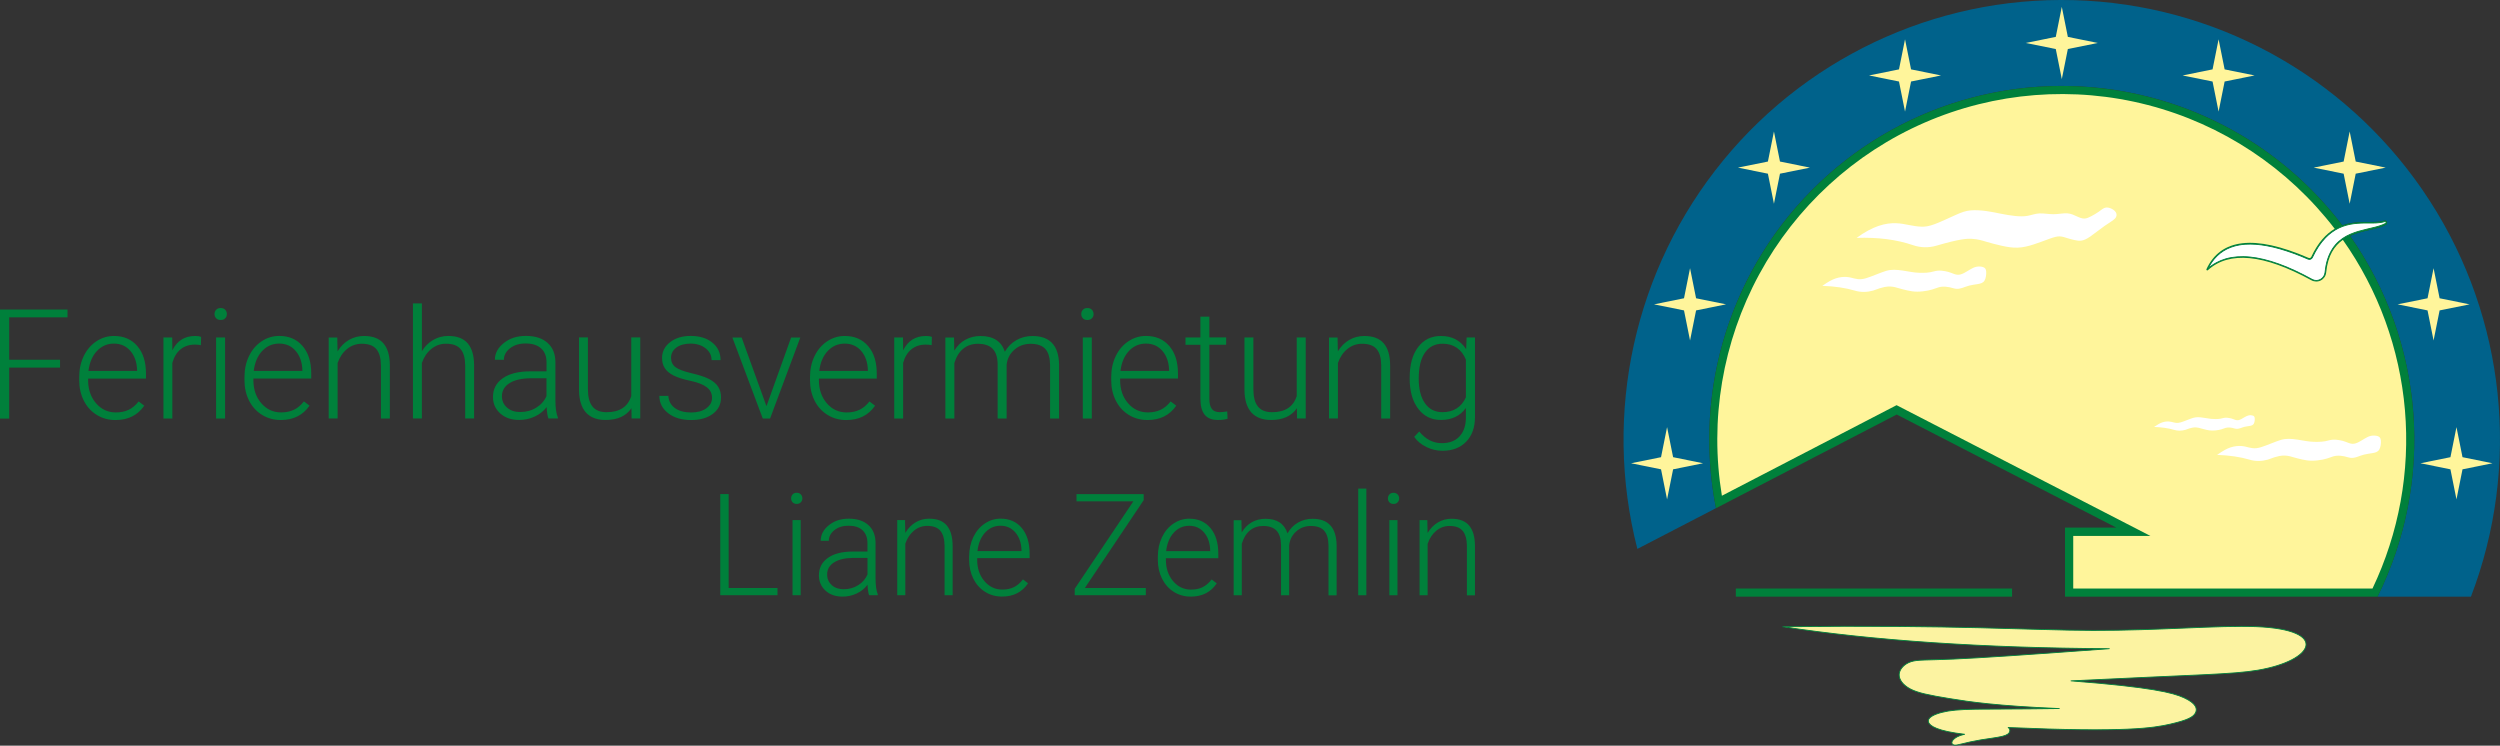 <?xml version="1.0" encoding="UTF-8"?>
<svg id="Ebene_2" data-name="Ebene 2" xmlns="http://www.w3.org/2000/svg" xmlns:xlink="http://www.w3.org/1999/xlink" viewBox="0 0 704.14 210.02">
  <rect x="0" y="0" width="704.14" height="210.02" fill="#333333" stroke="none"/>
  <defs>
    <style>
      .cls-1 {
        clip-path: url(#clippath);
      }

      .cls-2, .cls-3, .cls-4 {
        fill: none;
      }

      .cls-2, .cls-5, .cls-6, .cls-7, .cls-8, .cls-9, .cls-10 {
        stroke-width: 0px;
      }

      .cls-11 {
        clip-path: url(#clippath-1);
      }

      .cls-12 {
        clip-path: url(#clippath-2);
      }

      .cls-3 {
        stroke: #000;
      }

      .cls-3, .cls-4 {
        stroke-linecap: round;
        stroke-linejoin: round;
        stroke-width: .25px;
      }

      .cls-4 {
        stroke: #00803b;
      }

      .cls-5 {
        fill: #a1904c;
      }

      .cls-6 {
        fill: #fcf3a1;
      }

      .cls-7 {
        fill: #fff;
      }

      .cls-8 {
        fill: #fff59b;
      }

      .cls-9 {
        fill: #00628b;
      }

      .cls-10 {
        fill: #00803b;
      }
    </style>
    <clipPath id="clippath">
      <rect class="cls-2" width="704.14" height="210.02"/>
    </clipPath>
    <clipPath id="clippath-1">
      <rect class="cls-2" width="704.14" height="210.02"/>
    </clipPath>
    <clipPath id="clippath-2">
      <rect class="cls-2" width="704.14" height="210.02"/>
    </clipPath>
  </defs>
  <g id="Ebene_1-2" data-name="Ebene 1">
    <g class="cls-1">
      <path class="cls-10" d="m399.83,146.49v21.17h2.27v-14.49c.52-1.54,1.33-2.76,2.42-3.67,1.09-.91,2.34-1.36,3.76-1.36,1.7,0,2.93.46,3.7,1.39.77.93,1.16,2.33,1.18,4.23v13.91h2.27v-13.89c-.01-2.56-.56-4.47-1.64-5.75-1.08-1.28-2.73-1.92-4.95-1.92-1.4,0-2.68.34-3.84,1.03-1.16.69-2.13,1.68-2.91,2.98l-.08-3.62h-2.18Zm-8.49-5c.28.3.66.45,1.15.45s.87-.15,1.16-.45c.29-.3.43-.67.43-1.11s-.14-.81-.43-1.12c-.29-.3-.67-.46-1.16-.46s-.87.15-1.15.46c-.28.3-.42.68-.42,1.12s.14.81.42,1.11m2.27,5h-2.29v21.17h2.29v-21.17Zm-8.77-8.88h-2.29v30.05h2.29v-30.05Zm-37.37,8.88v21.17h2.29v-14.51c.5-1.66,1.26-2.9,2.29-3.75,1.03-.84,2.27-1.26,3.71-1.26,1.71,0,2.97.45,3.8,1.34.82.89,1.24,2.25,1.25,4.06v14.12h2.29v-14.01c.13-1.53.76-2.82,1.89-3.88,1.13-1.06,2.52-1.61,4.17-1.63,1.77,0,3.05.46,3.83,1.37.78.91,1.18,2.31,1.19,4.21v13.95h2.29v-14.12c-.09-4.96-2.35-7.43-6.79-7.43-1.49,0-2.85.36-4.09,1.07-1.24.71-2.22,1.73-2.96,3.04-.88-2.74-2.95-4.11-6.21-4.11-1.4,0-2.68.32-3.82.96-1.15.64-2.1,1.6-2.87,2.88l-.08-3.44h-2.2Zm-8.31,3.52c1.07,1.28,1.64,2.93,1.7,4.97v.25h-12.41c.26-2.18.97-3.91,2.15-5.2,1.18-1.29,2.63-1.94,4.35-1.94s3.13.64,4.21,1.92m3.54,14.3l-1.43-1.11c-.76,1-1.62,1.73-2.55,2.19-.94.46-2.02.68-3.24.68-2.04,0-3.73-.8-5.08-2.4s-2.02-3.6-2.02-6v-.45h14.76v-1.31c0-3.04-.74-5.43-2.21-7.19-1.47-1.75-3.46-2.63-5.97-2.63-1.61,0-3.1.47-4.47,1.4-1.38.93-2.45,2.21-3.22,3.84-.77,1.63-1.16,3.46-1.16,5.5v.84c0,1.97.4,3.75,1.19,5.33.79,1.58,1.9,2.82,3.32,3.71s3.01,1.33,4.77,1.33c3.2,0,5.64-1.24,7.32-3.74m-20.59-23.43v-1.7h-18.92v2.03h16.02l-16.52,24.63v1.82h20.03v-2.03h-17.18l16.57-24.74Zm-36.11,9.13c1.07,1.28,1.64,2.93,1.7,4.97v.25h-12.41c.26-2.18.97-3.91,2.15-5.2,1.18-1.29,2.63-1.94,4.35-1.94s3.13.64,4.21,1.92m3.54,14.3l-1.43-1.11c-.76,1-1.61,1.73-2.55,2.19-.94.46-2.02.68-3.24.68-2.04,0-3.73-.8-5.08-2.4s-2.02-3.6-2.02-6v-.45h14.76v-1.31c0-3.04-.74-5.43-2.21-7.19-1.47-1.75-3.46-2.63-5.97-2.63-1.61,0-3.1.47-4.47,1.4-1.38.93-2.45,2.21-3.22,3.84-.77,1.63-1.16,3.46-1.16,5.5v.84c0,1.97.39,3.75,1.18,5.33.79,1.58,1.9,2.82,3.32,3.71s3.01,1.33,4.77,1.33c3.2,0,5.64-1.24,7.32-3.74m-36.84-17.82v21.17h2.27v-14.49c.52-1.54,1.33-2.76,2.42-3.67,1.09-.91,2.34-1.36,3.76-1.36,1.69,0,2.93.46,3.7,1.39.77.93,1.16,2.33,1.18,4.23v13.91h2.27v-13.89c-.01-2.56-.56-4.47-1.64-5.75-1.08-1.28-2.73-1.92-4.95-1.92-1.4,0-2.68.34-3.84,1.03-1.16.69-2.13,1.68-2.9,2.98l-.08-3.62h-2.18Zm-18.46,18.31c-.86-.78-1.29-1.77-1.29-2.95,0-1.45.64-2.59,1.93-3.41,1.29-.83,3.07-1.25,5.35-1.28h4.09v4.66c-.55,1.27-1.42,2.28-2.63,3.03-1.2.76-2.57,1.13-4.1,1.13-1.38,0-2.49-.39-3.36-1.17m12.99,2.86v-.23c-.42-1.02-.63-2.55-.63-4.6v-10.02c-.04-2.11-.72-3.76-2.06-4.94-1.33-1.18-3.15-1.77-5.46-1.77s-4.11.62-5.64,1.85c-1.53,1.23-2.29,2.69-2.29,4.37l2.29.02c0-1.17.52-2.18,1.57-3.01,1.04-.83,2.36-1.25,3.96-1.25,1.75,0,3.07.43,3.98,1.3.91.87,1.37,2.06,1.37,3.57v2.41h-4.15c-3,0-5.33.6-7.01,1.8-1.68,1.2-2.51,2.83-2.51,4.89,0,1.74.61,3.17,1.84,4.3,1.23,1.14,2.84,1.7,4.83,1.7,1.39,0,2.7-.29,3.95-.87,1.24-.58,2.26-1.4,3.07-2.47.06,1.3.21,2.29.44,2.95h2.45Zm-23.99-26.17c.28.3.66.45,1.15.45s.87-.15,1.16-.45c.29-.3.43-.67.43-1.11s-.14-.81-.43-1.12c-.29-.3-.67-.46-1.16-.46s-.87.15-1.15.46c-.28.3-.42.68-.42,1.12s.14.81.42,1.11m2.27,5h-2.29v21.17h2.29v-21.17Zm-20.28-7.32h-2.37v28.48h16.12v-2.03h-13.75v-26.45Z"/>
      <path class="cls-9" d="m461.17,154.59c-9.81-38.26-.82-78.91,24.19-109.42C510.38,14.65,548.42-2.05,587.75.2c39.33,2.25,75.23,23.2,96.61,56.37,21.39,33.17,25.7,74.59,11.6,111.48h-26.31c16.21-32.73,13.23-71.74-7.76-101.62h0c3.58-1.63,7.71-1.77,10.13-3.15.66-.38.22-1.39-.5-1.15-2.4.76-5.96.04-9.65.75-.73.14-1.44.34-2.14.59-13.6-17.91-32.84-30.67-54.59-36.21-33.03-8.4-68.04.76-92.76,24.27-24.72,23.51-35.7,58.09-29.07,91.6-7.38,3.82-14.75,7.65-22.13,11.47"/>
    </g>
    <path class="cls-8" d="m690.18,128.77l-8.44,1.71,8.44,1.71,1.7,8.47,1.7-8.47,8.44-1.71-8.44-1.71-1.7-8.47-1.7,8.47Zm-222.34,0l-8.44,1.71,8.44,1.71,1.7,8.47,1.7-8.47,8.44-1.71-8.44-1.71-1.7-8.47-1.7,8.47Zm9.87-41.34l8.44-1.71-8.44-1.71-1.7-8.47-1.7,8.47-8.44,1.71,8.44,1.71,1.7,8.47,1.7-8.47Zm23.63-38.51l8.44-1.71-8.44-1.71-1.7-8.47-1.7,8.47-8.44,1.71,8.44,1.71,1.7,8.47,1.7-8.47Zm36.92-25.96l8.44-1.71-8.44-1.71-1.7-8.47-1.7,8.47-8.44,1.71,8.44,1.71,1.7,8.47,1.7-8.47Zm44.16-9.15l8.44-1.71-8.44-1.71-1.7-8.46-1.7,8.46-8.44,1.71,8.44,1.71,1.7,8.47,1.7-8.47Zm44.16,9.15l8.44-1.71-8.44-1.71-1.7-8.47-1.7,8.47-8.44,1.71,8.44,1.71,1.7,8.47,1.7-8.47Zm36.92,25.96l8.44-1.71-8.44-1.71-1.7-8.47-1.7,8.47-8.44,1.71,8.44,1.71,1.7,8.47,1.7-8.47Zm23.63,38.51l8.44-1.71-8.44-1.71-1.7-8.47-1.7,8.47-8.44,1.71,8.44,1.71,1.7,8.47,1.7-8.47Z"/>
    <g class="cls-11">
      <path class="cls-10" d="m661.89,66.44c10.3,14.67,16.46,31.85,17.83,49.74,1.37,17.89-2.11,35.81-10.07,51.88h-88.03v-19.46h14.44c-20.61-10.62-41.23-21.23-61.84-31.85-16.97,8.8-33.93,17.59-50.9,26.39-4.36-22.07-1.14-44.97,9.15-64.98,10.28-20,27.02-35.92,47.48-45.16,20.46-9.24,43.44-11.26,65.19-5.72,21.75,5.54,40.99,18.29,54.59,36.2.71-.26,1.43-.45,2.15-.59,3.68-.71,7.24,0,9.65-.75.31-.1.64.06.77.35.13.3.01.65-.27.8-2.42,1.38-6.54,1.52-10.13,3.15h0Z"/>
      <path class="cls-6" d="m580.01,199.57c-17.53-.74-25.36-1.9-30.78-2.79-6.06-.99-9.11-1.63-11.2-2.74-2.09-1.11-3.23-2.67-3.11-4.17.12-1.49,1.48-2.91,3.36-3.51,1.88-.6,4.26-.39,11.97-.73,7.41-.32,19.75-1.14,43.84-2.92-35.61-.21-66.26-2.27-91.97-6.19,49.73-.56,69.3.99,87.34,1.04,18.59.05,35.56-1.49,46.04-1.06,10.49.43,14.49,2.83,13.97,5.45-.52,2.62-5.57,5.45-13.48,6.8-7.33,1.25-17.13,1.24-52.67,3.02,22.81,1.8,28.63,3.3,31.82,4.76,3.39,1.55,3.83,3.06,3.23,4.25-.6,1.19-2.24,2.06-7.12,3.18-4.73,1.08-12.51,2.4-45.64.95.49.32.54.73.44,1.1-.15.58-.67,1.03-2.12,1.39-1.46.36-3.86.63-5.97.98-2.11.35-3.96.78-5.23,1.1-1.27.31-1.98.5-2.47.33-.49-.17-.76-.69-.17-1.4.45-.55,1.43-1.21,3.25-1.6-7.58-.89-9.85-2.31-10.18-3.45-.36-1.23,1.56-2.15,3.79-2.72,2.22-.57,4.74-.81,9.64-.89,4.36-.07,10.6,0,23.41-.19h0Z"/>
      <path class="cls-4" d="m580.01,199.57c-17.53-.74-25.36-1.9-30.78-2.79-6.06-.99-9.11-1.63-11.2-2.74-2.09-1.11-3.23-2.67-3.11-4.17.12-1.49,1.48-2.91,3.36-3.51,1.88-.6,4.26-.39,11.97-.73,7.41-.32,19.75-1.14,43.84-2.92-35.61-.21-66.26-2.27-91.97-6.19,49.73-.56,69.3.99,87.34,1.04,18.59.05,35.56-1.49,46.04-1.06,10.49.43,14.49,2.83,13.97,5.45-.52,2.62-5.57,5.45-13.48,6.8-7.33,1.25-17.13,1.24-52.67,3.02,22.81,1.8,28.63,3.3,31.82,4.76,3.39,1.55,3.83,3.06,3.23,4.25-.6,1.19-2.24,2.06-7.12,3.18-4.73,1.08-12.51,2.4-45.64.95.49.32.54.73.44,1.1-.15.58-.67,1.03-2.12,1.39-1.46.36-3.86.63-5.97.98-2.11.35-3.96.78-5.23,1.1-1.27.31-1.98.5-2.47.33-.49-.17-.76-.69-.17-1.4.45-.55,1.43-1.21,3.25-1.6-7.58-.89-9.85-2.31-10.18-3.45-.36-1.23,1.56-2.15,3.79-2.72,2.22-.57,4.74-.81,9.64-.89,4.36-.07,10.6,0,23.41-.19h0Z"/>
      <path class="cls-5" d="m522.81,67.07c6.02-.21,11.34.48,15.94,2.08,2.13.74,4.43.79,6.59.16,6.66-1.97,8.65-2.05,10.12-1.96,1.75.11,2.75.46,4.01.84,1.26.38,2.78.79,4.29,1.13,1.51.34,3.03.6,4.54.55,1.51-.06,3.03-.44,4.61-.96,1.59-.52,3.25-1.18,4.47-1.62,1.23-.44,2.02-.67,2.8-.65.78.03,1.54.31,2.23.53.69.22,1.32.39,1.94.52.62.14,1.23.24,1.9.16.66-.08,1.37-.36,2.53-1.15,1.15-.79,2.76-2.11,4.09-3.06,1.34-.95,2.41-1.52,2.94-2.13.53-.61.5-1.24.18-1.76-.32-.52-.95-.92-1.53-1.14-.59-.23-1.14-.28-1.67-.08-.53.2-1.03.66-1.65,1.1-.62.44-1.36.88-2.05,1.24-.68.37-1.3.67-1.96.69-.66.02-1.34-.25-2.12-.62-.77-.36-1.63-.82-2.74-.89-1.12-.07-2.49.24-3.87.25-1.38,0-2.78-.29-3.98-.23-1.21.06-2.23.49-3.33.69-1.09.2-2.25.18-3.55.04-1.3-.14-2.73-.4-4.08-.66-1.35-.27-2.6-.56-4.05-.75-1.45-.2-3.1-.31-4.44-.18-1.34.13-2.38.49-4.11,1.27-1.74.78-4.18,1.97-5.91,2.63-1.74.66-2.77.79-3.88.75-1.11-.04-2.3-.24-3.45-.47-1.14-.23-2.25-.47-3.62-.52s-3.04.09-5.03.79c-1.8.63-3.88,1.73-6.16,3.42,0,0,0,0,0,0"/>
      <path class="cls-3" d="m522.81,67.07c6.02-.21,11.34.48,15.94,2.08,2.13.74,4.43.79,6.59.16,6.66-1.97,8.65-2.05,10.12-1.96,1.75.11,2.75.46,4.01.84,1.26.38,2.78.79,4.29,1.13,1.51.34,3.03.6,4.54.55,1.51-.06,3.03-.44,4.61-.96,1.59-.52,3.25-1.18,4.47-1.62,1.23-.44,2.02-.67,2.8-.65.78.03,1.54.31,2.23.53.69.22,1.32.39,1.94.52.62.14,1.23.24,1.9.16.66-.08,1.37-.36,2.53-1.15,1.15-.79,2.76-2.11,4.09-3.06,1.34-.95,2.41-1.52,2.94-2.13.53-.61.5-1.24.18-1.76-.32-.52-.95-.92-1.53-1.14-.59-.23-1.14-.28-1.67-.08-.53.2-1.03.66-1.65,1.1-.62.44-1.36.88-2.05,1.24-.68.37-1.3.67-1.96.69-.66.02-1.34-.25-2.12-.62-.77-.36-1.63-.82-2.74-.89-1.12-.07-2.49.24-3.87.25-1.38,0-2.78-.29-3.98-.23-1.21.06-2.23.49-3.33.69-1.09.2-2.25.18-3.55.04-1.3-.14-2.73-.4-4.08-.66-1.35-.27-2.6-.56-4.05-.75-1.45-.2-3.1-.31-4.44-.18-1.34.13-2.38.49-4.11,1.27-1.74.78-4.18,1.97-5.91,2.63-1.74.66-2.77.79-3.88.75-1.11-.04-2.3-.24-3.45-.47-1.14-.23-2.25-.47-3.62-.52s-3.04.09-5.03.79c-1.8.63-3.88,1.73-6.16,3.42,0,0,0,0,0,0Z"/>
      <path class="cls-5" d="m513.19,80.55c3.54.13,6.59.59,9.16,1.37,1.68.53,3.5.49,5.18,0,2.95-1.18,4.09-1.22,4.93-1.17,1.01.06,1.58.26,2.31.48.72.22,1.6.45,2.47.65.87.19,1.74.35,2.76.35s2.19-.14,3.08-.33c.89-.18,1.5-.4,2.07-.61.58-.21,1.12-.42,1.8-.49.68-.07,1.5,0,2.19.15.69.15,1.25.38,1.83.44.57.06,1.15-.05,1.76-.24.61-.2,1.23-.48,1.98-.67.75-.19,1.64-.31,2.42-.44.79-.14,1.48-.3,1.89-.98.42-.68.55-1.87.48-2.63-.07-.76-.34-1.07-.84-1.26-.5-.19-1.22-.25-1.89-.12-.66.13-1.27.45-1.84.79-.57.34-1.09.69-1.66,1-.57.3-1.18.55-1.82.52-.64-.03-1.31-.34-1.89-.56-.58-.22-1.06-.35-1.68-.47-.63-.12-1.39-.22-2.1-.15-.71.07-1.36.31-2.05.44-.69.13-1.42.16-2.13.17-.7.01-1.38,0-2.13-.08-1.48-.16-3.21-.57-4.84-.72-.81-.08-1.6-.09-2.33.01-.73.1-1.41.32-2.32.67-.91.34-2.05.82-3.05,1.19-1,.38-1.85.67-2.62.76-.77.09-1.45-.03-2.12-.2-.66-.17-1.3-.37-2.16-.43-.86-.06-1.94.03-3.07.41-1.02.35-2.08.93-3.79,2.14h0Z"/>
      <path class="cls-3" d="m513.19,80.55c3.54.13,6.59.59,9.16,1.37,1.68.53,3.5.49,5.18,0,2.95-1.18,4.09-1.22,4.93-1.17,1.01.06,1.58.26,2.31.48.72.22,1.6.45,2.47.65.87.19,1.74.35,2.76.35s2.19-.14,3.08-.33c.89-.18,1.5-.4,2.07-.61.58-.21,1.12-.42,1.8-.49.68-.07,1.5,0,2.19.15.69.15,1.25.38,1.83.44.57.06,1.15-.05,1.76-.24.61-.2,1.23-.48,1.98-.67.75-.19,1.64-.31,2.42-.44.79-.14,1.48-.3,1.89-.98.42-.68.55-1.87.48-2.63-.07-.76-.34-1.07-.84-1.26-.5-.19-1.22-.25-1.89-.12-.66.13-1.27.45-1.84.79-.57.34-1.09.69-1.66,1-.57.3-1.18.55-1.82.52-.64-.03-1.31-.34-1.89-.56-.58-.22-1.06-.35-1.68-.47-.63-.12-1.39-.22-2.1-.15-.71.07-1.36.31-2.05.44-.69.13-1.42.16-2.13.17-.7.01-1.38,0-2.13-.08-1.48-.16-3.21-.57-4.84-.72-.81-.08-1.6-.09-2.33.01-.73.1-1.41.32-2.32.67-.91.34-2.05.82-3.05,1.19-1,.38-1.85.67-2.62.76-.77.09-1.45-.03-2.12-.2-.66-.17-1.3-.37-2.16-.43-.86-.06-1.94.03-3.07.41-1.02.35-2.08.93-3.79,2.14h0Z"/>
      <path class="cls-5" d="m606.64,120.28c2.17.08,4.06.37,5.64.85,1.04.33,2.16.3,3.19,0,1.81-.73,2.52-.76,3.04-.72.62.04.97.16,1.42.3.45.13.98.28,1.52.4.54.12,1.07.21,1.7.22.63,0,1.35-.09,1.9-.2.55-.11.92-.25,1.28-.38.36-.13.69-.26,1.11-.3.42-.04.93,0,1.35.09.43.1.77.24,1.13.28.35.04.71-.03,1.08-.15.37-.12.76-.29,1.22-.41.46-.12,1.01-.19,1.49-.27.49-.09.91-.19,1.16-.61.25-.42.34-1.16.29-1.63-.04-.46-.21-.66-.51-.78-.31-.12-.75-.16-1.16-.08-.41.08-.78.28-1.13.49-.35.21-.67.43-1.02.62-.35.19-.72.34-1.12.32-.4-.02-.81-.21-1.16-.35-.36-.14-.65-.22-1.03-.29-.38-.07-.86-.13-1.29-.09-.43.04-.84.19-1.26.28-.43.08-.88.1-1.31.1-.43,0-.85,0-1.31-.05-.91-.09-1.98-.35-2.98-.45-.5-.05-.99-.06-1.44,0-.45.06-.87.2-1.43.41-.56.21-1.26.5-1.88.74-.61.24-1.14.41-1.61.47-.47.05-.89-.02-1.3-.12-.41-.1-.8-.23-1.33-.27-.53-.04-1.2.02-1.89.25-.63.21-1.28.58-2.33,1.33,0,0-.01,0-.01,0"/>
      <path class="cls-3" d="m606.64,120.28c2.17.08,4.06.37,5.64.85,1.04.33,2.16.3,3.19,0,1.81-.73,2.52-.76,3.04-.72.62.04.97.16,1.42.3.45.13.98.28,1.52.4.54.12,1.07.21,1.7.22.63,0,1.35-.09,1.9-.2.55-.11.92-.25,1.28-.38.36-.13.69-.26,1.11-.3.42-.04.93,0,1.35.09.43.1.77.24,1.13.28.35.04.71-.03,1.08-.15.37-.12.76-.29,1.22-.41.46-.12,1.01-.19,1.49-.27.49-.09.91-.19,1.16-.61.25-.42.34-1.16.29-1.63-.04-.46-.21-.66-.51-.78-.31-.12-.75-.16-1.16-.08-.41.08-.78.28-1.13.49-.35.21-.67.43-1.02.62-.35.19-.72.34-1.12.32-.4-.02-.81-.21-1.16-.35-.36-.14-.65-.22-1.03-.29-.38-.07-.86-.13-1.29-.09-.43.04-.84.19-1.26.28-.43.08-.88.1-1.31.1-.43,0-.85,0-1.31-.05-.91-.09-1.98-.35-2.98-.45-.5-.05-.99-.06-1.44,0-.45.06-.87.2-1.43.41-.56.21-1.26.5-1.88.74-.61.24-1.14.41-1.61.47-.47.05-.89-.02-1.3-.12-.41-.1-.8-.23-1.33-.27-.53-.04-1.2.02-1.89.25-.63.21-1.28.58-2.33,1.33,0,0-.01,0-.01,0Z"/>
      <path class="cls-7" d="m621.97,75.56c.36-.31.74-.59,1.13-.86.39-.26.79-.51,1.21-.73.42-.22.85-.42,1.28-.6.44-.18.9-.33,1.35-.47.51-.14,1.03-.27,1.56-.36.54-.09,1.09-.16,1.64-.2.58-.04,1.15-.06,1.73-.05.6,0,1.21.05,1.81.1.64.06,1.27.15,1.9.26.66.11,1.32.25,1.98.41.69.16,1.38.35,2.07.56.72.22,1.44.46,2.15.71.75.27,1.5.56,2.23.86.78.32,1.55.66,2.32,1.02.81.37,1.61.76,2.41,1.17.84.42,1.67.86,2.49,1.32.72.4,1.6.4,2.33.01.73-.39,1.22-1.12,1.3-1.95.07-.67.16-1.34.29-2.01.12-.6.27-1.19.46-1.77.17-.53.37-1.04.61-1.54.22-.46.47-.91.74-1.34.26-.4.55-.78.86-1.15.3-.34.62-.67.96-.97.33-.29.68-.56,1.04-.81.36-.24.72-.47,1.1-.67.37-.2.76-.39,1.15-.55.72-.31,1.45-.56,2.19-.79.78-.23,1.56-.43,2.35-.61.53-.13,1.07-.25,1.6-.38.35-.08.71-.17,1.06-.26.33-.09.65-.18.98-.29.3-.1.6-.2.89-.32.27-.11.53-.23.78-.38.13-.07.18-.23.12-.36-.06-.13-.21-.2-.35-.16-.24.07-.49.14-.74.19-.26.05-.53.09-.79.12-.27.03-.56.05-.83.07-.29.01-.58.02-.87.03-.3,0-.6,0-.91,0-.54,0-1.07,0-1.61,0-.66.01-1.31.03-1.97.09-.67.05-1.34.14-2,.26-.73.14-1.44.34-2.14.59-.74.27-1.45.62-2.13,1.02-.36.22-.71.45-1.04.7-.6.45-1.17.95-1.7,1.5-.34.36-.67.73-.98,1.11-.33.41-.64.85-.94,1.29-.32.48-.62.98-.9,1.48-.3.55-.58,1.1-.85,1.67-.22.46-.75.67-1.21.46-1.37-.6-2.76-1.16-4.17-1.67-1.27-.46-2.55-.88-3.84-1.25-1.16-.33-2.34-.61-3.53-.83-1.06-.2-2.13-.34-3.21-.42-.96-.07-1.93-.08-2.89-.02-.59.04-1.17.11-1.75.21-.41.07-.82.16-1.22.27-.39.1-.77.23-1.15.37-.36.14-.72.29-1.08.46-.34.17-.68.35-1,.56-.32.2-.63.42-.93.65-.3.24-.58.48-.85.75-.28.27-.54.55-.79.84-.23.27-.44.55-.65.84-.4.57-.76,1.18-1.07,1.8h0Z"/>
      <path class="cls-4" d="m621.97,75.56c.36-.31.74-.59,1.13-.86.39-.26.79-.51,1.21-.73.42-.22.85-.42,1.28-.6.44-.18.9-.33,1.35-.47.51-.14,1.03-.27,1.56-.36.54-.09,1.09-.16,1.64-.2.58-.04,1.15-.06,1.73-.05.6,0,1.21.05,1.81.1.64.06,1.27.15,1.9.26.66.11,1.32.25,1.98.41.69.16,1.38.35,2.07.56.72.22,1.44.46,2.15.71.75.27,1.5.56,2.23.86.78.32,1.55.66,2.32,1.02.81.37,1.61.76,2.41,1.17.84.42,1.67.86,2.49,1.32.72.4,1.6.4,2.33.01.73-.39,1.22-1.12,1.3-1.95.07-.67.16-1.34.29-2.01.12-.6.27-1.19.46-1.77.17-.53.37-1.04.61-1.54.22-.46.47-.91.74-1.34.26-.4.55-.78.86-1.15.3-.34.62-.67.96-.97.33-.29.68-.56,1.04-.81.36-.24.72-.47,1.1-.67.37-.2.76-.39,1.15-.55.72-.31,1.45-.56,2.19-.79.78-.23,1.56-.43,2.35-.61.53-.13,1.07-.25,1.6-.38.35-.08.71-.17,1.06-.26.33-.09.65-.18.98-.29.3-.1.6-.2.89-.32.27-.11.53-.23.78-.38.13-.07.18-.23.12-.36-.06-.13-.21-.2-.35-.16-.24.07-.49.14-.74.19-.26.05-.53.09-.79.12-.27.03-.56.05-.83.07-.29.01-.58.02-.87.03-.3,0-.6,0-.91,0-.54,0-1.07,0-1.61,0-.66.01-1.31.03-1.97.09-.67.05-1.34.14-2,.26-.73.14-1.44.34-2.14.59-.74.27-1.45.62-2.13,1.02-.36.22-.71.45-1.04.7-.6.45-1.17.95-1.7,1.5-.34.36-.67.73-.98,1.11-.33.41-.64.85-.94,1.29-.32.48-.62.98-.9,1.48-.3.55-.58,1.1-.85,1.67-.22.46-.75.67-1.21.46-1.37-.6-2.76-1.16-4.17-1.67-1.27-.46-2.55-.88-3.84-1.25-1.16-.33-2.34-.61-3.53-.83-1.06-.2-2.13-.34-3.21-.42-.96-.07-1.93-.08-2.89-.02-.59.04-1.17.11-1.75.21-.41.07-.82.16-1.22.27-.39.1-.77.23-1.15.37-.36.14-.72.29-1.08.46-.34.17-.68.35-1,.56-.32.2-.63.42-.93.65-.3.24-.58.48-.85.75-.28.27-.54.55-.79.84-.23.27-.44.55-.65.84-.4.57-.76,1.18-1.07,1.8h0Z"/>
      <path class="cls-8" d="m657.6,64.46c-13.18-17.18-31.71-29.46-52.64-34.88-20.93-5.42-43.07-3.67-62.89,4.96-19.83,8.63-36.22,23.67-46.56,42.7-10.34,19.04-14.05,41-10.53,62.39,16.4-8.5,32.8-17.01,49.2-25.51,23.83,12.28,47.67,24.56,71.5,36.83h-21.74v14.81h84.29c7.45-15.63,10.61-32.97,9.14-50.24-1.47-17.26-7.5-33.82-17.49-47.96-2.37,1.67-4.23,4.4-4.7,9.2-.09.94-.65,1.77-1.48,2.21-.83.44-1.83.43-2.66-.02-13.45-7.37-23.18-8.31-29.19-2.84-.09.08-.22.08-.31.01-.09-.07-.13-.2-.08-.3,3.94-8.53,13.34-9.88,28.77-3.18.29.13.63,0,.76-.29,1.89-4.06,4.19-6.49,6.62-7.92h0Z"/>
      <path class="cls-7" d="m522.9,67.02c2.27-1.67,4.35-2.75,6.15-3.37,1.99-.69,3.64-.83,5.02-.78,1.38.05,2.47.29,3.62.51,1.14.22,2.33.43,3.44.46,1.11.04,2.14-.09,3.87-.74,1.73-.65,4.16-1.82,5.9-2.59,1.73-.77,2.77-1.13,4.11-1.25,1.34-.13,2.98-.01,4.43.18,1.45.19,2.7.48,4.04.74,1.34.26,2.77.52,4.07.65,1.29.13,2.45.15,3.54-.04,1.09-.2,2.11-.62,3.32-.68,1.21-.06,2.59.23,3.97.22,1.38,0,2.75-.32,3.86-.25,1.11.07,1.97.52,2.74.87.77.36,1.46.62,2.11.61.66-.02,1.28-.32,1.96-.68.68-.36,1.42-.79,2.04-1.22.62-.44,1.12-.89,1.64-1.09.53-.2,1.08-.15,1.66.07.59.22,1.21.62,1.53,1.13.32.51.35,1.14-.18,1.74-.53.6-1.6,1.16-2.94,2.1-1.34.93-2.93,2.23-4.08,3.02-1.15.78-1.86,1.06-2.53,1.14-.66.08-1.27-.02-1.89-.16-.62-.13-1.24-.29-1.93-.51-.69-.22-1.45-.49-2.22-.52-.77-.03-1.57.2-2.8.63-1.23.44-2.88,1.09-4.46,1.6-1.58.52-3.09.89-4.6.94-1.51.06-3.01-.2-4.53-.54-1.51-.33-3.03-.74-4.28-1.11-1.26-.38-2.26-.71-4-.83-1.46-.09-3.45-.01-10.1,1.93-2.15.63-4.45.58-6.57-.15-4.59-1.57-9.88-2.26-15.9-2.05,0,0,0,0,0,0"/>
      <path class="cls-7" d="m513.27,80.51c1.7-1.19,2.76-1.76,3.78-2.1,1.13-.37,2.2-.46,3.06-.4.86.06,1.49.26,2.15.42.66.16,1.34.28,2.11.19.77-.08,1.62-.36,2.61-.74.99-.37,2.13-.83,3.04-1.17.91-.34,1.58-.55,2.31-.65.73-.1,1.51-.09,2.32-.01,1.62.15,3.35.55,4.82.71.74.07,1.42.09,2.12.08.7,0,1.43-.03,2.12-.17.69-.13,1.34-.36,2.04-.43.71-.07,1.47.03,2.09.14.62.12,1.1.24,1.68.46.57.22,1.24.52,1.88.55s1.25-.21,1.82-.51c.57-.29,1.09-.64,1.66-.97.56-.33,1.16-.65,1.83-.78.66-.13,1.39-.07,1.88.12.5.19.77.49.83,1.23.07.74-.07,1.9-.48,2.57-.41.66-1.1.82-1.88.96-.78.13-1.66.24-2.41.43-.75.19-1.37.47-1.97.66-.6.19-1.18.3-1.76.24-.57-.06-1.13-.29-1.82-.43-.69-.15-1.51-.21-2.18-.15s-1.22.27-1.79.47-1.18.42-2.07.6c-.89.18-2.05.32-3.06.32-1.02,0-1.88-.15-2.75-.34-.87-.19-1.74-.42-2.46-.63-.72-.21-1.29-.41-2.3-.47-.84-.05-1.98,0-4.92,1.14-1.67.47-3.48.52-5.16,0-2.57-.76-5.61-1.21-9.13-1.34h0Z"/>
      <path class="cls-7" d="m606.72,120.24c1.05-.72,1.7-1.07,2.32-1.28.69-.23,1.35-.28,1.88-.24.53.04.92.16,1.32.26s.82.17,1.29.12c.47-.05.99-.22,1.6-.45.61-.22,1.31-.51,1.86-.71.56-.21.97-.33,1.42-.39.45-.06.93-.06,1.43,0,.99.09,2.06.34,2.96.43.46.04.87.06,1.3.05.43,0,.88-.02,1.3-.1.42-.08.82-.22,1.26-.27.43-.04.9.02,1.28.09.38.07.68.15,1.03.28.35.13.76.32,1.16.33.4.02.77-.13,1.12-.31.35-.18.67-.39,1.02-.59.35-.2.72-.39,1.12-.47.4-.08.85-.04,1.16.07.31.11.47.3.51.75.04.45-.04,1.16-.29,1.57-.25.41-.68.5-1.16.59-.48.08-1.02.15-1.48.26-.46.12-.84.28-1.21.4-.37.12-.73.18-1.08.15-.35-.04-.7-.17-1.12-.27-.42-.09-.93-.13-1.34-.09-.42.04-.75.16-1.1.29-.35.13-.73.26-1.27.37-.54.11-1.26.2-1.88.19-.62,0-1.15-.09-1.69-.21-.54-.12-1.07-.26-1.51-.39-.44-.13-.8-.25-1.41-.29-.52-.03-1.21,0-3.02.69-1.02.29-2.14.32-3.17,0-1.58-.47-3.45-.74-5.61-.82,0,0,0,0,.01,0"/>
      <path class="cls-7" d="m624.45,128.12c3.52.13,6.57.58,9.13,1.34,1.68.52,3.49.47,5.16,0,2.94-1.15,4.08-1.19,4.92-1.14,1,.06,1.58.26,2.3.47.72.21,1.59.44,2.46.63.87.19,1.73.34,2.75.34s2.18-.14,3.06-.32c.89-.18,1.5-.39,2.07-.6.57-.21,1.11-.41,1.79-.47.68-.07,1.5,0,2.18.15.69.15,1.25.37,1.82.43.57.06,1.15-.04,1.75-.24.6-.19,1.22-.47,1.97-.66.75-.19,1.63-.3,2.41-.43.78-.13,1.47-.3,1.89-.96.42-.66.55-1.83.48-2.57-.07-.74-.34-1.04-.83-1.23-.49-.18-1.22-.24-1.88-.12s-1.26.44-1.83.78c-.57.33-1.09.68-1.66.97-.57.3-1.18.54-1.82.51-.64-.03-1.31-.33-1.88-.55-.57-.22-1.05-.35-1.68-.46-.62-.12-1.38-.21-2.09-.14-.71.07-1.35.3-2.04.43-.69.13-1.42.16-2.12.17-.7,0-1.38,0-2.12-.08-1.48-.15-3.2-.55-4.82-.71-.81-.07-1.59-.09-2.32.01-.73.1-1.41.31-2.31.65-.9.34-2.04.8-3.03,1.17-.99.37-1.84.66-2.61.74-.77.08-1.45-.03-2.11-.19-.66-.16-1.29-.36-2.15-.42-.86-.06-1.93.03-3.06.4-1.02.34-2.08.91-3.78,2.1h0Z"/>
    </g>
    <rect class="cls-10" x="488.91" y="165.76" width="77.8" height="2.29"/>
    <g class="cls-12">
      <path class="cls-10" d="m401.36,99.31c1.18-1.67,2.83-2.5,4.96-2.5,1.56,0,2.9.38,4.01,1.15,1.11.77,1.96,1.88,2.55,3.34v10.61c-1.29,2.79-3.49,4.18-6.6,4.18-2.12,0-3.77-.84-4.94-2.52-1.17-1.68-1.75-3.98-1.75-6.89,0-3.25.59-5.71,1.77-7.37m-4.32,7.27c0,3.59.8,6.43,2.4,8.54,1.6,2.11,3.73,3.16,6.37,3.16,3.09,0,5.45-1.12,7.07-3.38v2.87c-.04,2.21-.65,3.93-1.84,5.18-1.18,1.25-2.83,1.87-4.94,1.87-2.46,0-4.59-1.1-6.37-3.29l-1.41,1.52c.83,1.18,1.97,2.13,3.41,2.84,1.44.71,2.96,1.07,4.55,1.07,2.81,0,5.04-.86,6.69-2.57s2.47-4.04,2.47-6.98v-22.36h-2.36l-.13,3.29c-1.62-2.47-3.98-3.71-7.09-3.71-2.72,0-4.86,1.04-6.44,3.13-1.58,2.09-2.37,4.92-2.37,8.49v.34Zm-22.72-11.54v22.83h2.51v-15.63c.58-1.66,1.47-2.98,2.67-3.95,1.2-.98,2.59-1.47,4.15-1.47,1.87,0,3.23.5,4.08,1.5.85,1,1.28,2.52,1.3,4.56v15h2.51v-14.98c-.01-2.76-.62-4.82-1.81-6.2-1.19-1.38-3.02-2.07-5.46-2.07-1.55,0-2.96.37-4.24,1.11-1.28.74-2.35,1.81-3.21,3.22l-.09-3.9h-2.4Zm-9.01,22.83h2.45v-22.83h-2.53v16.52c-.97,3.02-3.28,4.54-6.94,4.54s-5.27-2.17-5.27-6.52v-14.54h-2.51v14.85c.03,2.77.68,4.86,1.94,6.28,1.27,1.41,3.11,2.12,5.55,2.12,3.33,0,5.76-1.1,7.28-3.31l.04,2.89Zm-27.21-28.67v5.84h-4.2v2.07h4.2v15.23c0,1.96.39,3.44,1.18,4.44.79,1.01,2.05,1.51,3.78,1.51,1.14,0,2.04-.12,2.7-.36l-.11-2.05c-.94.14-1.63.21-2.05.21-1.07,0-1.83-.31-2.29-.93-.46-.62-.69-1.56-.69-2.83v-15.23h4.73v-2.07h-4.73v-5.84h-2.53Zm-10.7,9.64c1.18,1.38,1.81,3.16,1.88,5.36v.27h-13.69c.28-2.35,1.07-4.22,2.37-5.61,1.3-1.39,2.9-2.09,4.8-2.09s3.46.69,4.64,2.07m3.9,15.42l-1.58-1.2c-.84,1.08-1.78,1.87-2.82,2.36-1.03.49-2.23.74-3.58.74-2.25,0-4.12-.86-5.6-2.58-1.48-1.72-2.23-3.88-2.23-6.47v-.49h16.29v-1.41c0-3.28-.81-5.86-2.44-7.75-1.62-1.89-3.82-2.84-6.59-2.84-1.77,0-3.42.5-4.94,1.51-1.52,1.01-2.7,2.39-3.55,4.15-.85,1.76-1.28,3.73-1.28,5.93v.91c0,2.12.44,4.04,1.31,5.75.87,1.71,2.09,3.04,3.66,4,1.57.96,3.32,1.43,5.26,1.43,3.53,0,6.22-1.34,8.08-4.03m-26.29-24.62c.31.32.73.48,1.26.48s.96-.16,1.28-.48c.32-.32.47-.72.47-1.19s-.16-.88-.47-1.21c-.32-.33-.74-.49-1.28-.49s-.96.16-1.26.49c-.31.33-.46.73-.46,1.21s.16.87.46,1.19m2.51,5.4h-2.53v22.83h2.53v-22.83Zm-41.24,0v22.83h2.53v-15.65c.55-1.79,1.39-3.13,2.53-4.04s2.5-1.36,4.09-1.36c1.88,0,3.28.48,4.19,1.44.91.96,1.37,2.42,1.38,4.38v15.23h2.53v-15.1c.14-1.65.84-3.04,2.09-4.19,1.25-1.15,2.79-1.73,4.6-1.76,1.96,0,3.36.49,4.23,1.48.86.98,1.3,2.5,1.32,4.54v15.04h2.53v-15.23c-.1-5.34-2.59-8.02-7.49-8.02-1.65,0-3.15.38-4.51,1.15-1.36.77-2.45,1.86-3.27,3.28-.97-2.95-3.26-4.43-6.86-4.43-1.55,0-2.95.35-4.22,1.03s-2.32,1.72-3.16,3.1l-.08-3.71h-2.43Zm-3.8-.15c-.41-.18-.96-.27-1.67-.27-2.95,0-5.1,1.35-6.43,4.05l-.04-3.63h-2.47v22.83h2.51v-15.67c.46-1.67,1.24-2.95,2.33-3.83s2.42-1.32,4-1.32c.6,0,1.17.05,1.71.15l.06-2.3Zm-19.91,3.95c1.18,1.38,1.81,3.16,1.88,5.36v.27h-13.69c.28-2.35,1.07-4.22,2.37-5.61s2.9-2.09,4.8-2.09,3.46.69,4.64,2.07m3.9,15.42l-1.58-1.2c-.84,1.08-1.78,1.87-2.82,2.36-1.03.49-2.23.74-3.58.74-2.25,0-4.12-.86-5.6-2.58-1.48-1.72-2.23-3.88-2.23-6.47v-.49h16.29v-1.41c0-3.28-.81-5.86-2.44-7.75-1.62-1.89-3.82-2.84-6.59-2.84-1.77,0-3.42.5-4.94,1.51-1.52,1.01-2.7,2.39-3.55,4.15-.85,1.76-1.28,3.73-1.28,5.93v.91c0,2.12.44,4.04,1.31,5.75.87,1.71,2.09,3.04,3.66,4,1.57.96,3.32,1.43,5.26,1.43,3.53,0,6.22-1.34,8.08-4.03m-37.59-19.22h-2.59l8.57,22.83h2.05l8.52-22.83h-2.59l-6.94,19.35-7-19.35Zm-9.94,19.96c-1.08.77-2.5,1.16-4.26,1.16-1.88,0-3.4-.41-4.55-1.23-1.15-.82-1.77-1.97-1.87-3.45h-2.53c0,1.97.83,3.6,2.48,4.88,1.65,1.29,3.81,1.93,6.47,1.93,2.5,0,4.53-.58,6.09-1.73,1.55-1.15,2.33-2.69,2.33-4.62,0-1.18-.27-2.19-.8-3.02-.53-.83-1.35-1.54-2.46-2.13-1.1-.59-2.76-1.15-4.98-1.67-2.22-.52-3.74-1.09-4.58-1.72-.84-.63-1.26-1.51-1.26-2.65s.5-2.14,1.51-2.88c1.01-.74,2.34-1.11,4-1.11s3.11.44,4.23,1.33c1.12.89,1.68,2,1.68,3.33h2.53c0-2.03-.77-3.67-2.31-4.93-1.54-1.26-3.58-1.89-6.13-1.89-2.35,0-4.28.59-5.78,1.76-1.51,1.17-2.26,2.66-2.26,4.46,0,1.14.27,2.11.81,2.91.54.8,1.37,1.48,2.49,2.04,1.12.56,2.69,1.05,4.72,1.48s3.54,1.02,4.55,1.78c1.01.76,1.51,1.77,1.51,3.02,0,1.18-.54,2.16-1.62,2.93m-21.05,2.87h2.45v-22.83h-2.53v16.52c-.97,3.02-3.28,4.54-6.94,4.54s-5.27-2.17-5.27-6.52v-14.54h-2.51v14.85c.03,2.77.68,4.86,1.94,6.28,1.27,1.41,3.12,2.12,5.55,2.12,3.33,0,5.76-1.1,7.28-3.31l.04,2.89Zm-35.09-3.08c-.95-.84-1.42-1.91-1.42-3.19,0-1.56.71-2.79,2.13-3.68s3.39-1.35,5.91-1.38h4.51v5.02c-.6,1.37-1.57,2.46-2.9,3.27-1.33.82-2.84,1.22-4.53,1.22-1.52,0-2.75-.42-3.7-1.27m14.34,3.08v-.25c-.46-1.1-.7-2.75-.7-4.96v-10.8c-.04-2.28-.8-4.05-2.27-5.33s-3.48-1.91-6.02-1.91-4.54.66-6.22,1.99c-1.69,1.33-2.53,2.9-2.53,4.72l2.53.02c0-1.27.58-2.35,1.73-3.25,1.15-.9,2.61-1.35,4.37-1.35,1.93,0,3.39.47,4.4,1.4,1.01.93,1.51,2.22,1.51,3.85v2.6h-4.58c-3.31,0-5.88.65-7.73,1.94-1.85,1.29-2.77,3.05-2.77,5.27,0,1.87.68,3.42,2.04,4.64,1.36,1.22,3.13,1.84,5.33,1.84,1.53,0,2.99-.31,4.36-.94,1.37-.63,2.5-1.52,3.39-2.67.07,1.41.23,2.47.49,3.19h2.7Zm-38.31-32.4h-2.51v32.4h2.51v-15.63c.58-1.66,1.47-2.98,2.67-3.95,1.2-.98,2.58-1.47,4.15-1.47,1.87,0,3.23.5,4.08,1.5.85,1,1.28,2.52,1.3,4.56v15h2.51v-14.98c-.01-2.76-.62-4.82-1.81-6.2-1.2-1.38-3.02-2.07-5.46-2.07-1.53,0-2.95.37-4.24,1.12-1.29.75-2.36,1.8-3.19,3.16v-13.44Zm-26.24,9.58v22.83h2.51v-15.63c.58-1.66,1.47-2.98,2.67-3.95,1.2-.98,2.59-1.47,4.15-1.47,1.87,0,3.23.5,4.08,1.5.85,1,1.28,2.52,1.3,4.56v15h2.51v-14.98c-.01-2.76-.62-4.82-1.81-6.2-1.19-1.38-3.02-2.07-5.46-2.07-1.55,0-2.96.37-4.24,1.11-1.28.74-2.35,1.81-3.21,3.22l-.09-3.9h-2.4Zm-9.3,3.8c1.18,1.38,1.81,3.16,1.88,5.36v.27h-13.69c.28-2.35,1.07-4.22,2.37-5.61,1.3-1.39,2.9-2.09,4.8-2.09s3.46.69,4.64,2.07m3.9,15.42l-1.58-1.2c-.84,1.08-1.78,1.87-2.82,2.36-1.03.49-2.23.74-3.58.74-2.25,0-4.12-.86-5.6-2.58-1.48-1.72-2.23-3.88-2.23-6.47v-.49h16.29v-1.41c0-3.28-.81-5.86-2.44-7.75-1.62-1.89-3.82-2.84-6.59-2.84-1.77,0-3.42.5-4.94,1.51-1.52,1.01-2.7,2.39-3.55,4.15-.85,1.76-1.28,3.73-1.28,5.93v.91c0,2.12.44,4.04,1.31,5.75.87,1.71,2.09,3.04,3.66,4,1.57.96,3.32,1.43,5.26,1.43,3.53,0,6.22-1.34,8.08-4.03m-26.29-24.62c.31.32.73.48,1.27.48s.96-.16,1.28-.48c.32-.32.47-.72.47-1.19s-.16-.88-.47-1.21c-.32-.33-.74-.49-1.28-.49s-.96.16-1.27.49c-.31.33-.46.73-.46,1.21s.16.87.46,1.19m2.51,5.4h-2.53v22.83h2.53v-22.83Zm-6.75-.15c-.41-.18-.96-.27-1.67-.27-2.95,0-5.1,1.35-6.43,4.05l-.04-3.63h-2.47v22.83h2.51v-15.67c.46-1.67,1.24-2.95,2.33-3.83,1.09-.88,2.42-1.32,4-1.32.6,0,1.17.05,1.71.15l.06-2.3Zm-19.91,3.95c1.18,1.38,1.81,3.16,1.88,5.36v.27h-13.69c.28-2.35,1.07-4.22,2.37-5.61,1.3-1.39,2.9-2.09,4.8-2.09s3.46.69,4.64,2.07m3.9,15.42l-1.58-1.2c-.84,1.08-1.78,1.87-2.82,2.36-1.03.49-2.23.74-3.58.74-2.25,0-4.12-.86-5.6-2.58-1.48-1.72-2.23-3.88-2.23-6.47v-.49h16.29v-1.41c0-3.28-.81-5.86-2.44-7.75-1.62-1.89-3.82-2.84-6.59-2.84-1.77,0-3.42.5-4.94,1.51-1.52,1.01-2.7,2.39-3.55,4.15-.85,1.76-1.28,3.73-1.28,5.93v.91c0,2.12.44,4.04,1.31,5.75.87,1.71,2.09,3.04,3.66,4,1.57.96,3.32,1.43,5.26,1.43,3.53,0,6.22-1.34,8.08-4.03m-23.71-12.95H2.59v-11.96h16.43v-2.19H0v30.72h2.59v-14.37h14.32v-2.19Z"/>
    </g>
  </g>
</svg>